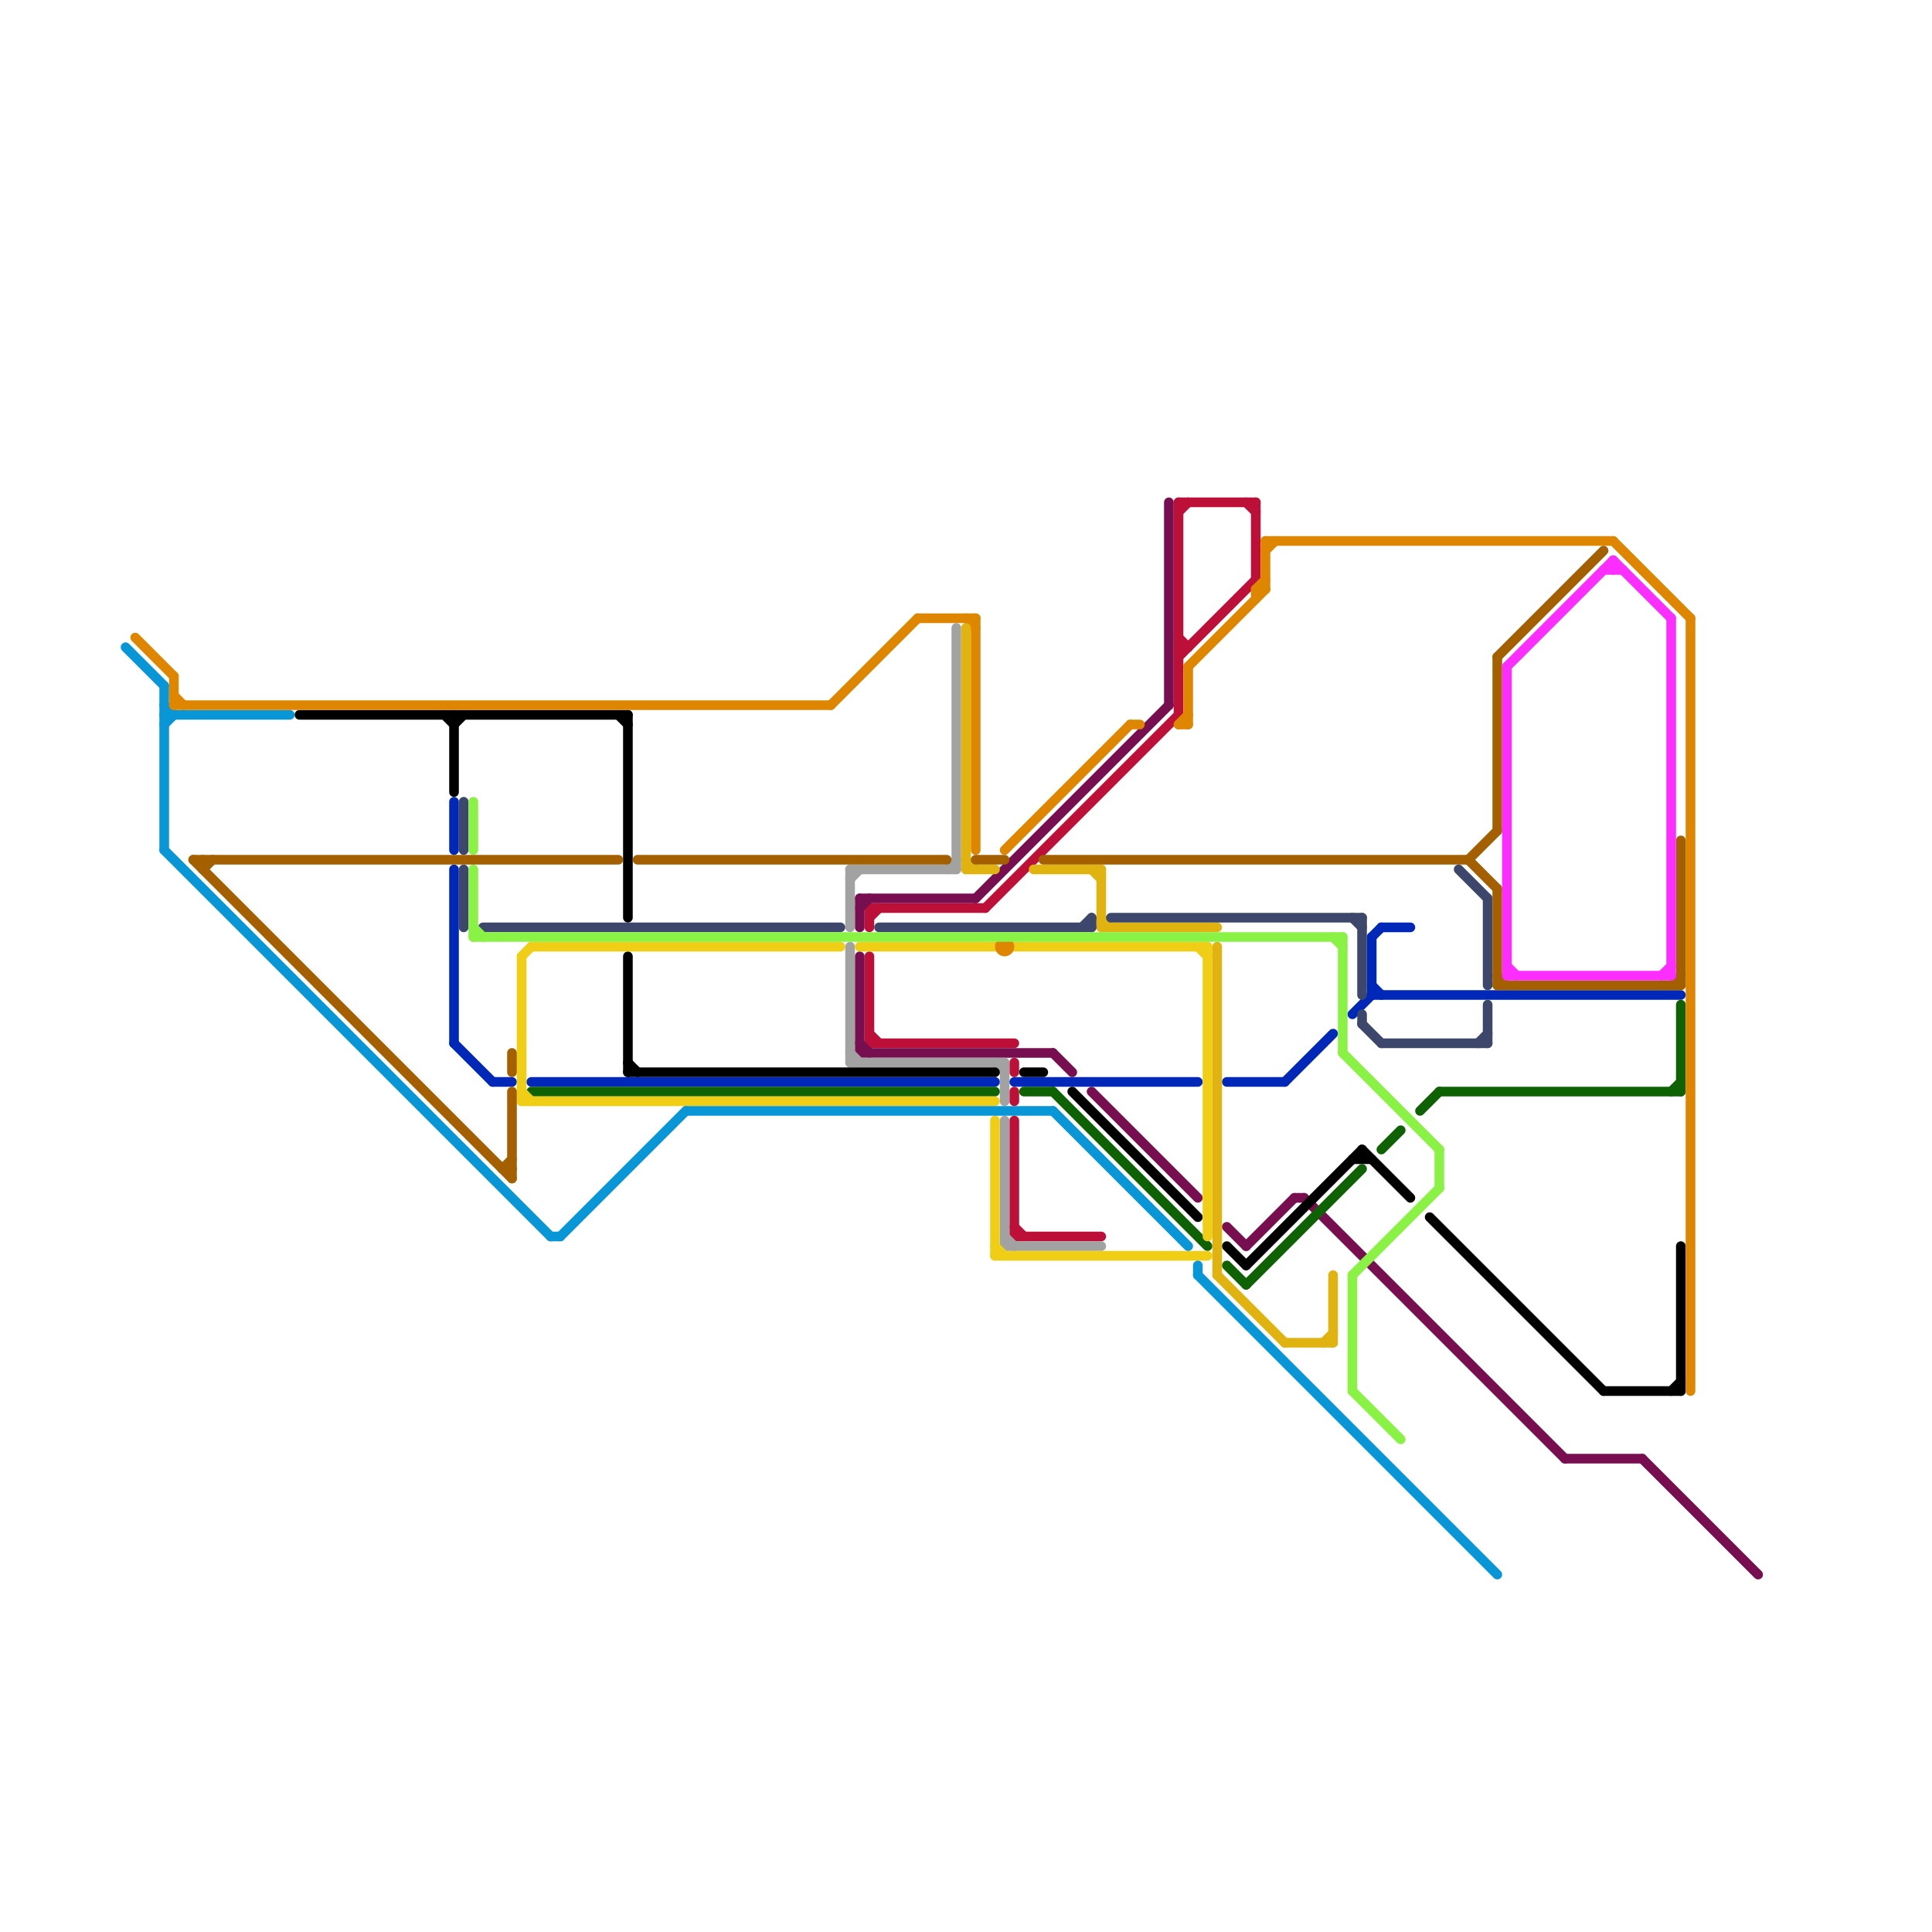 
<svg version="1.1" xmlns="http://www.w3.org/2000/svg" viewBox="0 0 200 200">
<style>line { stroke-width: 1; fill: none; stroke-linecap: round; stroke-linejoin: round; } .c0 { stroke: #bd1038 } .c1 { stroke: #770e50 } .c2 { stroke: #a2a2a2 } .c3 { stroke: #000000 } .c4 { stroke: #0028b8 } .c5 { stroke: #0f6204 } .c6 { stroke: #f0ce15 } .c7 { stroke: #0896d7 } .c8 { stroke: #df8600 } .c9 { stroke: #e0b310 } .c10 { stroke: #3d476c } .c11 { stroke: #8af245 } .c12 { stroke: #a35f00 } .c13 { stroke: #fc2eff }</style><line class="c0" x1="90" y1="95" x2="91" y2="94"/><line class="c0" x1="90" y1="94" x2="90" y2="96"/><line class="c0" x1="90" y1="108" x2="105" y2="108"/><line class="c0" x1="105" y1="110" x2="105" y2="111"/><line class="c0" x1="122" y1="53" x2="123" y2="52"/><line class="c0" x1="90" y1="94" x2="102" y2="94"/><line class="c0" x1="122" y1="68" x2="130" y2="60"/><line class="c0" x1="130" y1="52" x2="130" y2="60"/><line class="c0" x1="102" y1="94" x2="122" y2="74"/><line class="c0" x1="105" y1="113" x2="105" y2="114"/><line class="c0" x1="90" y1="107" x2="91" y2="108"/><line class="c0" x1="122" y1="52" x2="130" y2="52"/><line class="c0" x1="122" y1="67" x2="123" y2="67"/><line class="c0" x1="105" y1="128" x2="114" y2="128"/><line class="c0" x1="122" y1="66" x2="123" y2="67"/><line class="c0" x1="90" y1="99" x2="90" y2="108"/><line class="c0" x1="105" y1="127" x2="106" y2="128"/><line class="c0" x1="129" y1="52" x2="130" y2="53"/><line class="c0" x1="105" y1="116" x2="105" y2="128"/><line class="c0" x1="122" y1="52" x2="122" y2="74"/><line class="c1" x1="89" y1="93" x2="101" y2="93"/><line class="c1" x1="121" y1="52" x2="121" y2="73"/><line class="c1" x1="127" y1="127" x2="129" y2="129"/><line class="c1" x1="170" y1="151" x2="182" y2="163"/><line class="c1" x1="134" y1="124" x2="135" y2="124"/><line class="c1" x1="135" y1="124" x2="162" y2="151"/><line class="c1" x1="89" y1="109" x2="109" y2="109"/><line class="c1" x1="109" y1="109" x2="111" y2="111"/><line class="c1" x1="101" y1="93" x2="121" y2="73"/><line class="c1" x1="129" y1="129" x2="134" y2="124"/><line class="c1" x1="89" y1="94" x2="90" y2="93"/><line class="c1" x1="162" y1="151" x2="170" y2="151"/><line class="c1" x1="89" y1="99" x2="89" y2="109"/><line class="c1" x1="89" y1="93" x2="89" y2="96"/><line class="c1" x1="113" y1="113" x2="124" y2="124"/><line class="c1" x1="89" y1="108" x2="90" y2="109"/><line class="c2" x1="88" y1="109" x2="89" y2="110"/><line class="c2" x1="88" y1="98" x2="88" y2="110"/><line class="c2" x1="104" y1="129" x2="114" y2="129"/><line class="c2" x1="98" y1="90" x2="99" y2="89"/><line class="c2" x1="104" y1="110" x2="104" y2="114"/><line class="c2" x1="88" y1="90" x2="99" y2="90"/><line class="c2" x1="99" y1="65" x2="99" y2="90"/><line class="c2" x1="88" y1="110" x2="104" y2="110"/><line class="c2" x1="88" y1="91" x2="89" y2="90"/><line class="c2" x1="104" y1="116" x2="104" y2="129"/><line class="c2" x1="88" y1="90" x2="88" y2="96"/><line class="c2" x1="103" y1="110" x2="104" y2="111"/><line class="c2" x1="104" y1="128" x2="105" y2="129"/><line class="c3" x1="106" y1="111" x2="108" y2="111"/><line class="c3" x1="173" y1="144" x2="174" y2="143"/><line class="c3" x1="46" y1="74" x2="47" y2="75"/><line class="c3" x1="65" y1="111" x2="103" y2="111"/><line class="c3" x1="166" y1="144" x2="174" y2="144"/><line class="c3" x1="65" y1="110" x2="66" y2="111"/><line class="c3" x1="140" y1="120" x2="142" y2="120"/><line class="c3" x1="129" y1="131" x2="141" y2="119"/><line class="c3" x1="47" y1="74" x2="47" y2="82"/><line class="c3" x1="111" y1="113" x2="124" y2="126"/><line class="c3" x1="148" y1="126" x2="166" y2="144"/><line class="c3" x1="31" y1="74" x2="65" y2="74"/><line class="c3" x1="141" y1="119" x2="141" y2="120"/><line class="c3" x1="65" y1="99" x2="65" y2="111"/><line class="c3" x1="65" y1="74" x2="65" y2="95"/><line class="c3" x1="127" y1="129" x2="129" y2="131"/><line class="c3" x1="174" y1="129" x2="174" y2="144"/><line class="c3" x1="47" y1="75" x2="48" y2="74"/><line class="c3" x1="64" y1="74" x2="65" y2="75"/><line class="c3" x1="141" y1="119" x2="146" y2="124"/><line class="c4" x1="143" y1="96" x2="146" y2="96"/><line class="c4" x1="47" y1="90" x2="47" y2="108"/><line class="c4" x1="133" y1="112" x2="138" y2="107"/><line class="c4" x1="140" y1="105" x2="142" y2="103"/><line class="c4" x1="51" y1="112" x2="53" y2="112"/><line class="c4" x1="142" y1="103" x2="174" y2="103"/><line class="c4" x1="47" y1="108" x2="51" y2="112"/><line class="c4" x1="142" y1="97" x2="142" y2="103"/><line class="c4" x1="142" y1="97" x2="143" y2="96"/><line class="c4" x1="127" y1="112" x2="133" y2="112"/><line class="c4" x1="105" y1="112" x2="124" y2="112"/><line class="c4" x1="142" y1="102" x2="143" y2="103"/><line class="c4" x1="55" y1="112" x2="103" y2="112"/><line class="c4" x1="47" y1="83" x2="47" y2="88"/><line class="c5" x1="129" y1="133" x2="141" y2="121"/><line class="c5" x1="109" y1="113" x2="125" y2="129"/><line class="c5" x1="174" y1="104" x2="174" y2="113"/><line class="c5" x1="127" y1="131" x2="129" y2="133"/><line class="c5" x1="149" y1="113" x2="174" y2="113"/><line class="c5" x1="173" y1="113" x2="174" y2="112"/><line class="c5" x1="106" y1="113" x2="109" y2="113"/><line class="c5" x1="143" y1="119" x2="145" y2="117"/><line class="c5" x1="147" y1="115" x2="149" y2="113"/><line class="c5" x1="55" y1="113" x2="103" y2="113"/><line class="c6" x1="54" y1="114" x2="103" y2="114"/><line class="c6" x1="103" y1="130" x2="125" y2="130"/><line class="c6" x1="54" y1="113" x2="55" y2="114"/><line class="c6" x1="124" y1="98" x2="125" y2="99"/><line class="c6" x1="89" y1="98" x2="103" y2="98"/><line class="c6" x1="54" y1="99" x2="55" y2="98"/><line class="c6" x1="103" y1="116" x2="103" y2="130"/><line class="c6" x1="54" y1="99" x2="54" y2="114"/><line class="c6" x1="105" y1="98" x2="125" y2="98"/><line class="c6" x1="125" y1="98" x2="125" y2="128"/><line class="c6" x1="103" y1="129" x2="104" y2="130"/><line class="c6" x1="55" y1="98" x2="87" y2="98"/><line class="c7" x1="124" y1="131" x2="124" y2="132"/><line class="c7" x1="13" y1="67" x2="17" y2="71"/><line class="c7" x1="17" y1="75" x2="18" y2="74"/><line class="c7" x1="17" y1="88" x2="57" y2="128"/><line class="c7" x1="17" y1="71" x2="17" y2="88"/><line class="c7" x1="17" y1="74" x2="30" y2="74"/><line class="c7" x1="109" y1="115" x2="123" y2="129"/><line class="c7" x1="17" y1="73" x2="18" y2="74"/><line class="c7" x1="71" y1="115" x2="109" y2="115"/><line class="c7" x1="57" y1="128" x2="58" y2="128"/><line class="c7" x1="58" y1="128" x2="71" y2="115"/><line class="c7" x1="124" y1="132" x2="155" y2="163"/><line class="c8" x1="131" y1="57" x2="132" y2="56"/><line class="c8" x1="131" y1="56" x2="167" y2="56"/><line class="c8" x1="130" y1="61" x2="130" y2="62"/><line class="c8" x1="18" y1="72" x2="19" y2="73"/><line class="c8" x1="95" y1="64" x2="101" y2="64"/><line class="c8" x1="101" y1="64" x2="101" y2="88"/><line class="c8" x1="100" y1="64" x2="101" y2="65"/><line class="c8" x1="130" y1="61" x2="131" y2="60"/><line class="c8" x1="122" y1="75" x2="123" y2="75"/><line class="c8" x1="86" y1="73" x2="95" y2="64"/><line class="c8" x1="167" y1="56" x2="175" y2="64"/><line class="c8" x1="104" y1="88" x2="117" y2="75"/><line class="c8" x1="18" y1="73" x2="86" y2="73"/><line class="c8" x1="123" y1="69" x2="123" y2="75"/><line class="c8" x1="123" y1="69" x2="131" y2="61"/><line class="c8" x1="14" y1="66" x2="18" y2="70"/><line class="c8" x1="117" y1="75" x2="118" y2="75"/><line class="c8" x1="122" y1="75" x2="123" y2="74"/><line class="c8" x1="175" y1="64" x2="175" y2="144"/><line class="c8" x1="131" y1="56" x2="131" y2="61"/><line class="c8" x1="130" y1="61" x2="131" y2="61"/><line class="c8" x1="18" y1="70" x2="18" y2="73"/><circle cx="104" cy="98" r="1" fill="#df8600" /><line class="c9" x1="107" y1="90" x2="114" y2="90"/><line class="c9" x1="100" y1="89" x2="101" y2="90"/><line class="c9" x1="100" y1="65" x2="100" y2="90"/><line class="c9" x1="126" y1="98" x2="126" y2="132"/><line class="c9" x1="138" y1="132" x2="138" y2="139"/><line class="c9" x1="114" y1="95" x2="115" y2="96"/><line class="c9" x1="133" y1="139" x2="138" y2="139"/><line class="c9" x1="113" y1="90" x2="114" y2="91"/><line class="c9" x1="114" y1="96" x2="126" y2="96"/><line class="c9" x1="114" y1="90" x2="114" y2="96"/><line class="c9" x1="126" y1="132" x2="133" y2="139"/><line class="c9" x1="137" y1="139" x2="138" y2="138"/><line class="c9" x1="100" y1="90" x2="103" y2="90"/><line class="c10" x1="115" y1="95" x2="141" y2="95"/><line class="c10" x1="141" y1="95" x2="141" y2="103"/><line class="c10" x1="154" y1="104" x2="154" y2="108"/><line class="c10" x1="50" y1="96" x2="87" y2="96"/><line class="c10" x1="141" y1="105" x2="141" y2="106"/><line class="c10" x1="153" y1="108" x2="154" y2="107"/><line class="c10" x1="151" y1="90" x2="154" y2="93"/><line class="c10" x1="113" y1="95" x2="113" y2="96"/><line class="c10" x1="48" y1="90" x2="48" y2="96"/><line class="c10" x1="112" y1="96" x2="113" y2="95"/><line class="c10" x1="91" y1="96" x2="113" y2="96"/><line class="c10" x1="141" y1="106" x2="143" y2="108"/><line class="c10" x1="143" y1="108" x2="154" y2="108"/><line class="c10" x1="140" y1="95" x2="141" y2="96"/><line class="c10" x1="48" y1="83" x2="48" y2="88"/><line class="c10" x1="154" y1="93" x2="154" y2="102"/><line class="c11" x1="49" y1="96" x2="50" y2="97"/><line class="c11" x1="49" y1="90" x2="49" y2="97"/><line class="c11" x1="140" y1="144" x2="145" y2="149"/><line class="c11" x1="140" y1="132" x2="140" y2="144"/><line class="c11" x1="49" y1="97" x2="139" y2="97"/><line class="c11" x1="139" y1="97" x2="139" y2="109"/><line class="c11" x1="49" y1="83" x2="49" y2="88"/><line class="c11" x1="139" y1="109" x2="149" y2="119"/><line class="c11" x1="140" y1="132" x2="149" y2="123"/><line class="c11" x1="149" y1="119" x2="149" y2="123"/><line class="c11" x1="138" y1="97" x2="139" y2="98"/><line class="c12" x1="52" y1="121" x2="53" y2="121"/><line class="c12" x1="53" y1="109" x2="53" y2="111"/><line class="c12" x1="155" y1="92" x2="155" y2="102"/><line class="c12" x1="155" y1="68" x2="166" y2="57"/><line class="c12" x1="21" y1="89" x2="21" y2="90"/><line class="c12" x1="66" y1="89" x2="98" y2="89"/><line class="c12" x1="53" y1="113" x2="53" y2="122"/><line class="c12" x1="173" y1="102" x2="174" y2="101"/><line class="c12" x1="21" y1="90" x2="22" y2="89"/><line class="c12" x1="155" y1="101" x2="156" y2="102"/><line class="c12" x1="52" y1="121" x2="53" y2="120"/><line class="c12" x1="101" y1="89" x2="104" y2="89"/><line class="c12" x1="108" y1="89" x2="152" y2="89"/><line class="c12" x1="174" y1="87" x2="174" y2="102"/><line class="c12" x1="155" y1="68" x2="155" y2="86"/><line class="c12" x1="152" y1="89" x2="155" y2="86"/><line class="c12" x1="155" y1="102" x2="174" y2="102"/><line class="c12" x1="152" y1="89" x2="155" y2="92"/><line class="c12" x1="20" y1="89" x2="64" y2="89"/><line class="c12" x1="20" y1="89" x2="53" y2="122"/><line class="c13" x1="156" y1="69" x2="156" y2="101"/><line class="c13" x1="167" y1="58" x2="167" y2="59"/><line class="c13" x1="167" y1="58" x2="173" y2="64"/><line class="c13" x1="156" y1="69" x2="167" y2="58"/><line class="c13" x1="173" y1="64" x2="173" y2="101"/><line class="c13" x1="156" y1="100" x2="157" y2="101"/><line class="c13" x1="166" y1="59" x2="168" y2="59"/><line class="c13" x1="172" y1="101" x2="173" y2="100"/><line class="c13" x1="156" y1="101" x2="173" y2="101"/>


</svg>

